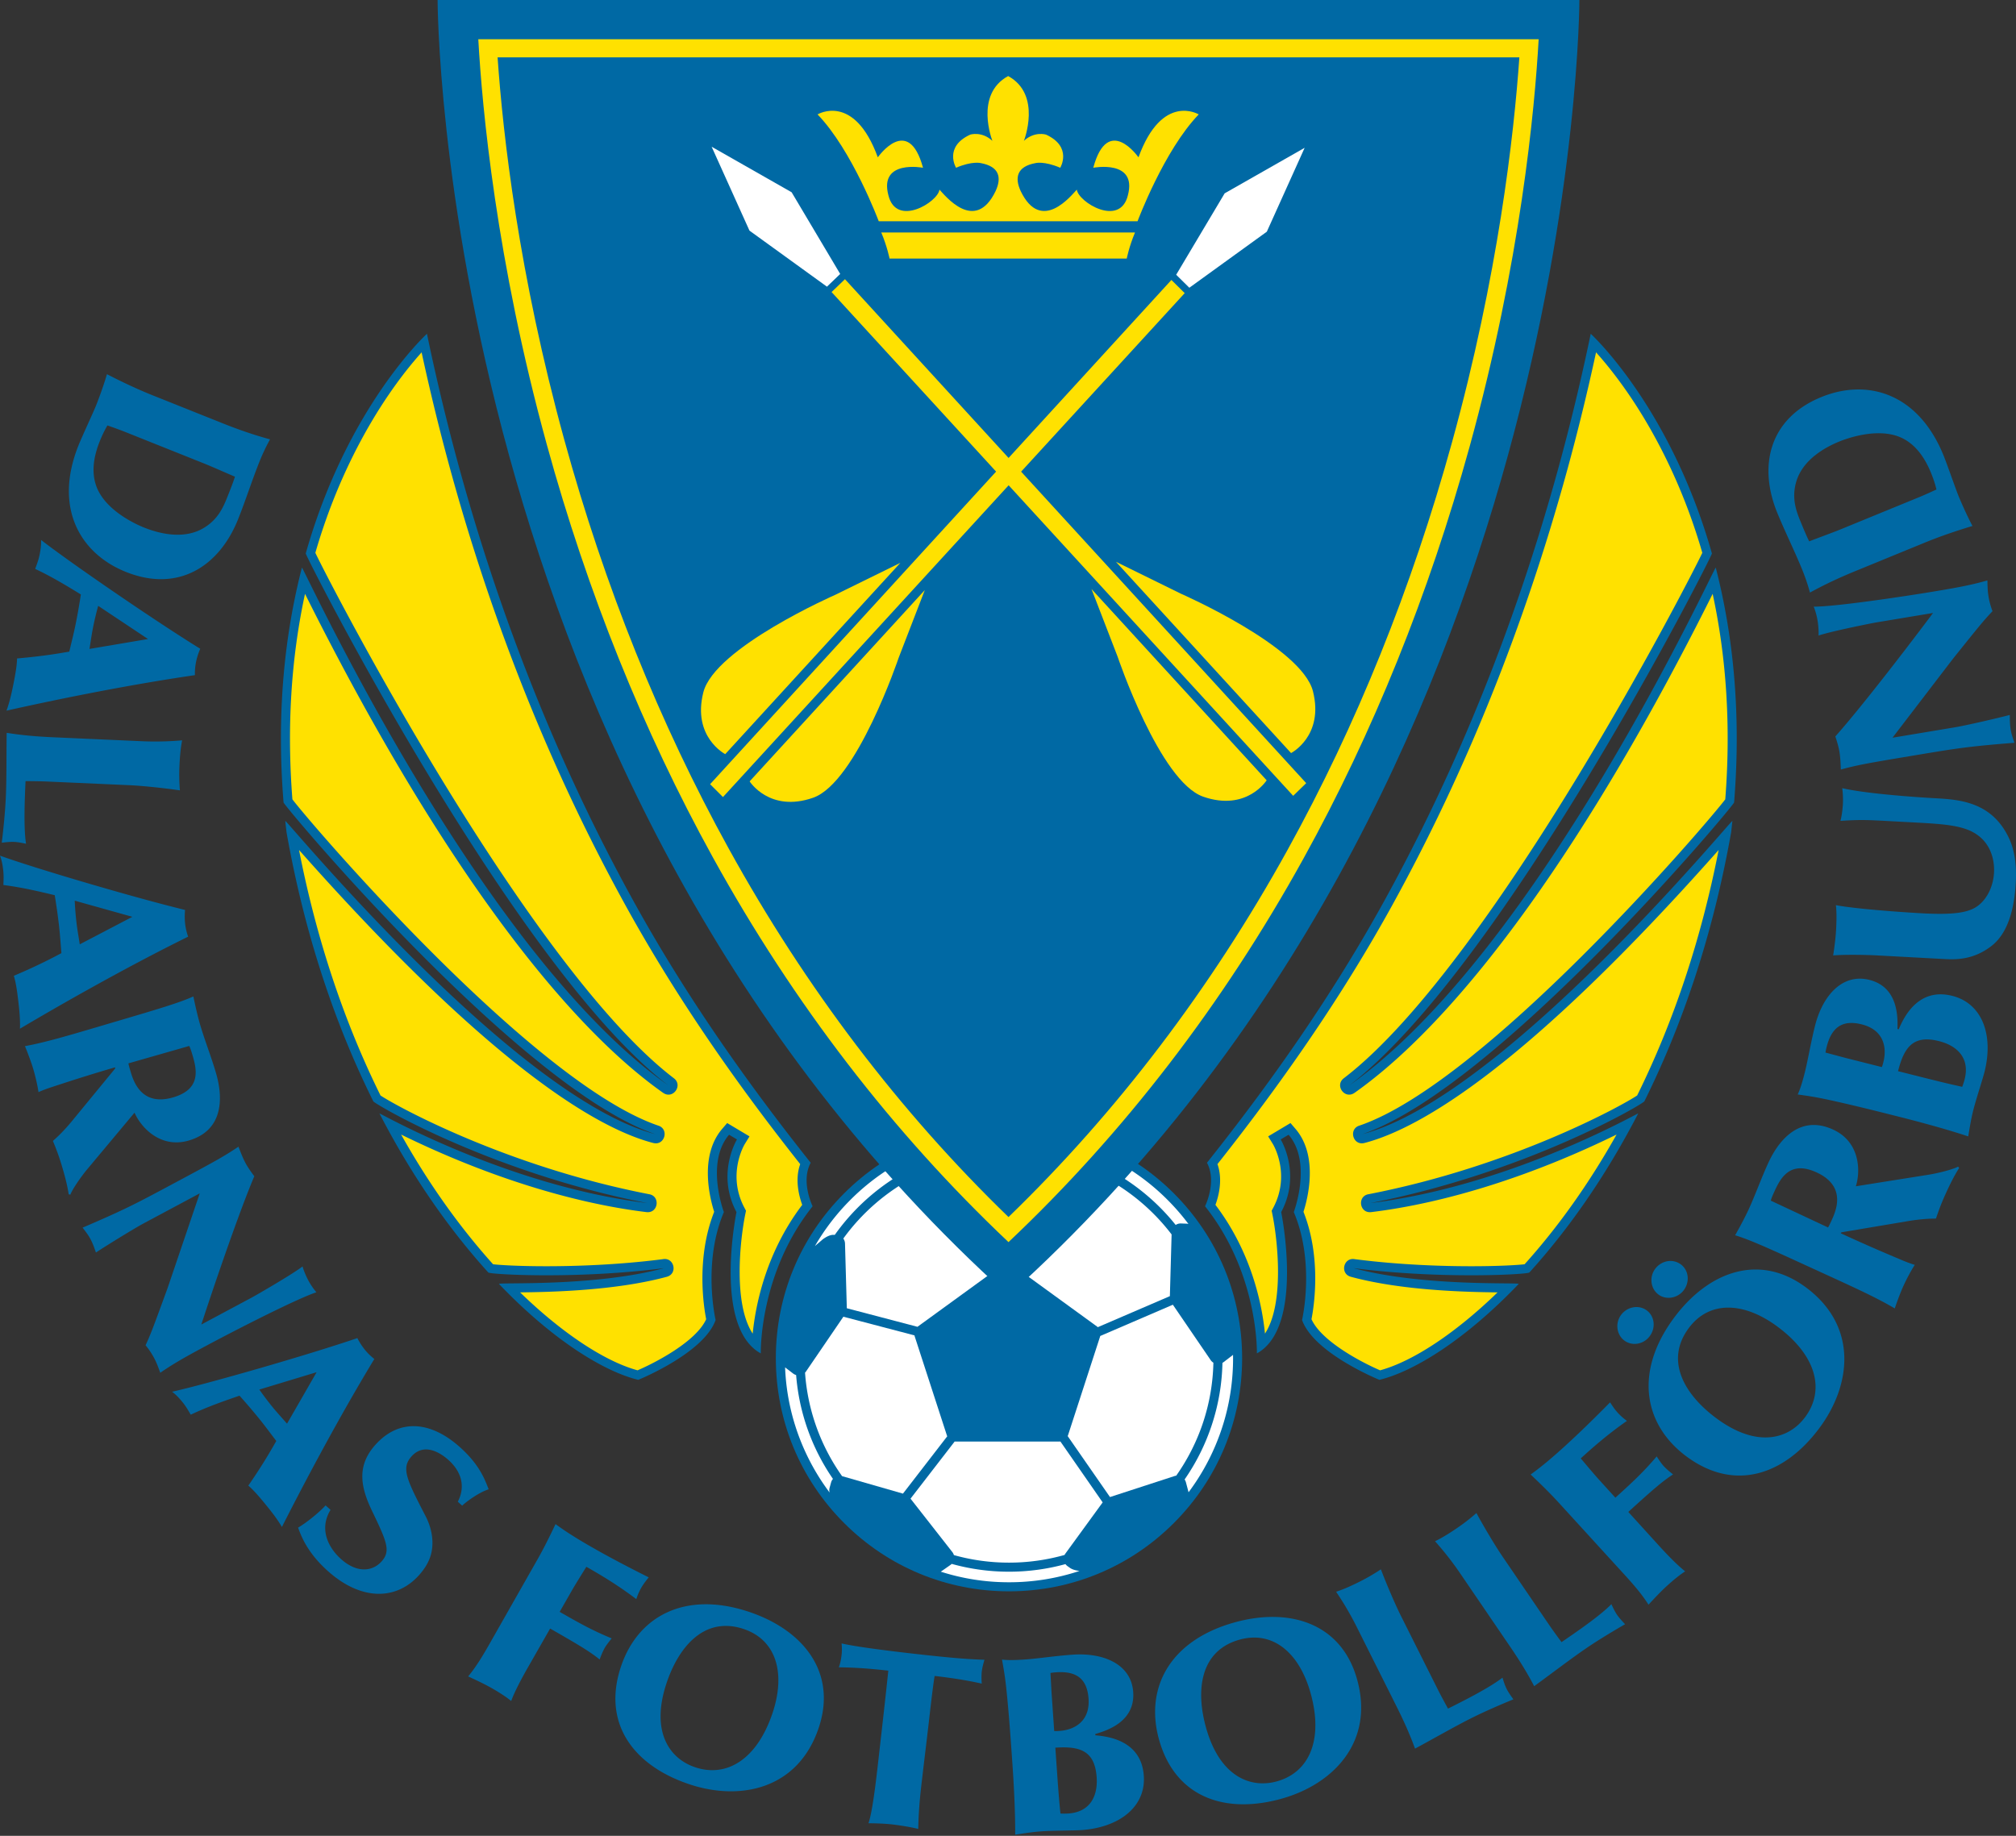 <svg version="1.1" id="Layer_1" xmlns="http://www.w3.org/2000/svg" x="0" y="0" viewBox="0 0 560 510" xml:space="preserve"><rect x="0" y="0" width="560" height="510" fill="#333333" stroke="none"/><style>.st0{fill:#0069a4}.st1{fill:#fff}.st2{fill:#ffe100}</style><path class="st0" d="M326.068 331.517c-12.232-12.232-28.496-18.969-45.795-18.969-17.299 0-33.562 6.737-45.795 18.969-12.232 12.232-18.969 28.496-18.969 45.795 0 17.299 6.737 33.562 18.969 45.795 12.232 12.232 28.496 18.969 45.795 18.969 17.299 0 33.562-6.737 45.795-18.969 12.232-12.232 18.969-28.496 18.969-45.795s-6.737-33.563-18.969-45.795z"/><path class="st1" d="M326.725 409.951a2.505 2.505 0 00-.482.105l-17.914 5.83-11.752-16.935c.028-.067.061-.132.084-.202l8.929-27.481c.013-.041.019-.083.03-.125l20.176-8.686 10.501 15.385c.205.301.464.541.755.719a56.474 56.474 0 01-10.327 31.39z"/><path class="st1" d="M330.159 414.555l-.738-2.771a2.477 2.477 0 00-.364-.781 58.962 58.962 0 0010.51-32.391c.103-.058.204-.12.301-.194l2.446-1.873c.069-.053.131-.113.194-.172.005.313.012.626.012.94 0 8.404-1.646 16.556-4.891 24.229a61.982 61.982 0 01-7.47 13.013z"/><path class="st0" d="M225.196 323.018c-17.968-22.59-34.82-46.577-49.228-72.7-20.272-36.755-36.537-77.174-48.343-120.132a608.597 608.597 0 01-9.028-37.463s-22.09 20.154-33.666 61.029c-.172.607 58.087 115.254 100.722 147.783-52.791-37.254-101.604-144.553-101.787-143.847-4.634 17.969-7.173 39.701-5.098 65.239.072.888 65.841 79.357 103.225 92.138-39.191-10.311-102.835-87.824-102.749-87 .108 1.04.223 2.087.346 3.139 5.173 29.221 13.84 54.089 24.103 74.742.379.763 32.71 19.852 76.11 28.275-39.254-4.793-74.584-25.258-74.392-24.886 9.335 18.06 19.865 32.751 30.232 44.172.485.535 24.386 1.931 48.803-1.205-19.6 5.264-46.336 3.867-45.832 4.395 14.843 15.522 29.08 24.302 38.677 26.631 0 0 18.215-7.362 21.491-16.627 0 0-3.71-15.843 2.294-29.977 0 0-5.195-13.752 1.449-21.49l2.191 1.309s-5.833 9.487-.139 20.183c0 0-6.564 31.973 6.752 39.254 0 0-.562-22.075 14.401-40.876-.001-.002-3.376-6.83-.534-12.086z"/><path class="st2" d="M177.1 380.68c-9.17-2.5-21.056-10.417-32.629-21.652 8.95-.1 26.541-.512 40.627-4.296l.184-.053c3.058-.886 1.973-5.457-1.157-4.874-12.61 1.62-24.555 1.96-32.355 1.96-7.821 0-13.058-.339-14.805-.549-9.43-10.486-18.002-22.58-25.549-36.037 23.227 11.389 47.187 18.989 68.082 21.541l.125.013c3.244.339 3.88-4.466.659-4.982-40.043-7.771-70.622-24.735-74.585-27.426-10.229-20.704-17.832-43.619-22.632-68.196 52.915 59.721 82.621 77.25 98.286 81.371l.168.039c3.169.743 4.407-3.931 1.286-4.855-34.781-11.891-96.248-83.573-101.583-90.623-1.561-19.942-.383-39.107 3.503-57.088 33.988 68.13 69.259 117.296 99.475 138.619l.073.048c2.712 1.797 5.502-2.146 2.905-4.106-21.529-16.426-47.142-54.528-64.838-83.6-18.334-30.121-32.467-57.57-34.744-62.354 5.855-20.26 14.343-35.133 20.473-44.087 3.594-5.25 6.815-9.126 9.047-11.608a612.471 612.471 0 008.081 32.968c11.859 43.149 28.199 83.752 48.566 120.681 12.946 23.474 28.825 46.993 48.517 71.861-1.55 4.34-.295 8.989.562 11.319-10.177 13.413-12.99 28.011-13.756 35.771-5.466-8.279-3.519-26.079-2.046-33.253l.182-.888-.426-.801c-4.959-9.316.011-17.599.062-17.682l1.336-2.172-6.2-3.702-1.38 1.608c-6.512 7.585-3.351 19.554-2.227 23.05-5.072 12.8-2.902 26.403-2.226 29.832-2.761 6.16-13.974 12.023-19.061 14.203z"/><path class="st0" d="M335.268 323.018c17.968-22.59 34.82-46.577 49.228-72.7 20.272-36.755 36.537-77.174 48.343-120.132a608.597 608.597 0 009.028-37.463s22.09 20.154 33.666 61.029c.172.607-58.087 115.254-100.722 147.783 52.792-37.254 101.605-144.553 101.787-143.847 4.634 17.969 7.173 39.701 5.098 65.239-.072.888-65.841 79.357-103.225 92.138 39.191-10.311 102.835-87.824 102.749-87-.108 1.04-.223 2.087-.346 3.139-5.173 29.221-13.84 54.089-24.103 74.742-.379.763-32.71 19.852-76.11 28.275 39.254-4.793 74.584-25.258 74.392-24.886-9.335 18.06-19.865 32.751-30.232 44.172-.486.535-24.386 1.931-48.803-1.205 19.6 5.264 46.336 3.867 45.832 4.395-14.843 15.522-29.08 24.302-38.677 26.631 0 0-18.215-7.362-21.491-16.627 0 0 3.71-15.843-2.294-29.977 0 0 5.195-13.752-1.449-21.49l-2.191 1.309s5.833 9.487.139 20.183c0 0 6.564 31.973-6.752 39.254 0 0 .562-22.075-14.401-40.876.002-.002 3.377-6.83.534-12.086z"/><path class="st2" d="M383.364 380.68c9.17-2.5 21.056-10.417 32.629-21.652-8.95-.1-26.541-.512-40.627-4.296l-.184-.053c-3.058-.886-1.973-5.457 1.157-4.874 12.61 1.62 24.555 1.96 32.355 1.96 7.821 0 13.058-.339 14.805-.549 9.43-10.486 18.002-22.58 25.549-36.037-23.227 11.389-47.187 18.989-68.082 21.541l-.125.013c-3.244.339-3.88-4.466-.659-4.982 40.043-7.771 70.622-24.735 74.585-27.426 10.229-20.704 17.832-43.619 22.632-68.196-52.915 59.721-82.621 77.25-98.286 81.371l-.168.039c-3.169.743-4.407-3.931-1.286-4.855 34.781-11.891 96.248-83.573 101.583-90.623 1.561-19.942.383-39.107-3.503-57.088-33.988 68.13-69.259 117.296-99.475 138.619l-.073.048c-2.712 1.797-5.502-2.146-2.905-4.106 21.529-16.426 47.142-54.528 64.838-83.6 18.334-30.121 32.467-57.57 34.744-62.354-5.855-20.26-14.343-35.133-20.473-44.087-3.594-5.25-6.815-9.126-9.047-11.608a613.42 613.42 0 01-8.081 32.968c-11.859 43.149-28.199 83.752-48.566 120.681-12.946 23.474-28.825 46.993-48.517 71.861 1.55 4.34.295 8.989-.562 11.319 10.177 13.413 12.99 28.011 13.756 35.771 5.466-8.279 3.519-26.079 2.046-33.253l-.182-.888.426-.801c4.959-9.316-.011-17.599-.062-17.682l-1.336-2.172 6.2-3.702 1.38 1.608c6.512 7.585 3.351 19.554 2.227 23.05 5.072 12.8 2.902 26.403 2.226 29.832 2.761 6.16 13.975 12.023 19.061 14.203z"/><path class="st1" d="M280.273 434.106a56.644 56.644 0 01-15.305-2.097 2.485 2.485 0 00-.427-.836l-11.618-14.84 12.263-15.878c.07.006.138.017.209.017h28.895c.09 0 .177-.012.265-.021l11.741 16.919-10.342 14.204c-.092.127-.169.26-.234.397a56.673 56.673 0 01-15.447 2.135zM223.623 381.327c.096-.1.187-.206.268-.325l10.382-15.212 19.75 5.185c.019.098.039.197.07.294l8.929 27.481c.029.088.068.17.105.253l-12.304 15.931-16.874-4.847-.041-.01a56.472 56.472 0 01-10.285-28.75zM234.253 344.071c10.328-14.258 27.108-23.553 46.02-23.553 18.403 0 34.787 8.801 45.172 22.412l-.479 17.144-20.029 8.623a2.513 2.513 0 00-.253-.217l-23.376-16.984a2.493 2.493 0 00-2.931 0L255 368.48c-.048.035-.088.076-.133.114l-19.64-5.156-.502-17.977a2.48 2.48 0 00-.472-1.39z"/><path class="st1" d="M236.258 333.297a62.042 62.042 0 0119.786-13.341c7.673-3.245 15.825-4.891 24.229-4.891s16.556 1.646 24.229 4.891a62.025 62.025 0 0119.786 13.341 62.841 62.841 0 015.835 6.724 2.435 2.435 0 00-.533-.081l-1.545-.057a2.48 2.48 0 00-1.467.414c-10.878-13.581-27.592-22.295-46.306-22.295-19.947 0-37.626 9.899-48.383 25.042l-.655.005c-.938.117-1.816.614-2.652 1.211l-2.216 1.903a62.195 62.195 0 019.892-12.866zM230.455 414.644a61.944 61.944 0 01-7.538-13.103 61.729 61.729 0 01-4.836-21.678l2.238 1.713c.255.195.537.331.827.414a58.947 58.947 0 0010.235 28.859 2.465 2.465 0 00-.521.966l-.413 1.489c-.123.445-.114.908.008 1.34zM280.273 439.559a61.998 61.998 0 01-18.961-2.943c.056-.033.114-.063.168-.1l2.526-1.764c.129-.09.245-.192.351-.3a59.17 59.17 0 0015.916 2.172c5.429 0 10.688-.737 15.686-2.109.153.208.339.396.56.554l.64.457c.604.431 1.394.709 2.699.89a62.018 62.018 0 01-19.585 3.143z"/><path class="st0" d="M121.555 0s0 217.113 158.583 359.906C438.721 217.113 438.721 0 438.721 0H121.555z"/><path class="st2" d="M280.138 345.067c-32.133-30.377-59.734-66.297-82.131-106.905-19.316-35.023-34.831-73.596-46.113-114.647-14.101-51.307-17.971-93.555-19.033-112.609h294.545c-1.077 19.171-4.993 61.792-19.205 113.263-11.307 40.95-26.829 79.426-46.135 114.358-22.358 40.458-49.891 76.255-81.928 106.54z"/><path class="st0" d="M280.138 338.101c-30.273-29.303-56.407-63.721-77.723-102.37-19.125-34.676-34.49-72.88-45.667-113.55-12.679-46.134-17.035-84.686-18.528-106.241h283.825c-1.513 21.737-5.916 60.601-18.696 106.889-11.202 40.569-26.573 78.677-45.688 113.263-21.278 38.502-47.345 72.799-77.523 102.009z"/><path class="st2" d="M280.056 64.592h35.221c-1.66 3.968-2.294 7.244-2.294 7.244h-65.886s-.634-3.276-2.294-7.244h35.253zM315.984 61.472s7.346-19.695 16.996-29.687c0 0-10.141-6.157-16.738 11.92 0 0-8.486-12.157-12.556 2.898 0 0 12.271-2.368 9.613 7.655-2.195 8.977-13.765 1.882-14.184-1.579-1.449 1.503-9.857 12.304-15.583.422-1.719-3.711-1.108-6.838 4.115-7.794 0 0 2.329-.636 6.863 1.295 0 0 3.488-5.781-3.936-9.205 0 0-3.181-1.021-6.158 1.727 0 0 5.072-12.845-4.376-17.999-9.448 5.154-4.376 17.999-4.376 17.999-2.978-2.748-6.159-1.727-6.159-1.727-7.423 3.424-3.936 9.205-3.936 9.205 4.534-1.931 6.863-1.295 6.863-1.295 5.224.957 5.835 4.083 4.115 7.794-5.726 11.881-14.134 1.081-15.583-.422-.419 3.46-11.989 10.556-14.184 1.579-2.657-10.023 9.613-7.655 9.613-7.655-4.07-15.055-12.556-2.898-12.556-2.898-6.597-18.077-16.738-11.92-16.738-11.92 9.65 9.993 16.996 29.687 16.996 29.687h71.889z"/><path class="st1" d="M197.678 40.764l22.218 12.648 13.49 22.697-3.677 3.53-21.522-15.569-10.509-23.306M362.403 41.06l-22.218 12.648-13.47 22.618 3.657 3.609 21.522-15.569 10.509-23.306"/><path class="st2" d="M310.438 182.395s11.696 34.716 23.783 38.927c12.087 4.211 17.627-4.55 17.627-4.55l-48.655-53.14 7.245 18.763zM309.979 156.062l48.65 53.145s9.215-4.747 6.085-17.158c-3.13-12.411-36.682-27.117-36.682-27.117l-18.053-8.87z"/><path class="st2" d="M329.088 81.429l-3.698-3.655-45.231 49.445-45.447-49.662-3.719 3.576 45.698 49.877-79.444 86.846 3.576 3.569 79.353-86.611 79.039 86.268 3.619-3.522-79.189-86.532z"/><path class="st2" d="M225.86 221.618c12.087-4.211 23.783-38.927 23.783-38.927l7.246-18.764-48.655 53.14c-.001 0 5.539 8.762 17.626 4.551zM201.452 209.503l48.65-53.145-18.053 8.87s-33.552 14.707-36.682 27.117c-3.13 12.411 6.085 17.158 6.085 17.158z"/><path class="st0" d="M62.134 117.705c4.177 1.669 8.502 3.159 12.872 4.347a56.544 56.544 0 00-2.945 6.233c-2.114 5.291-3.809 10.669-5.924 15.959-5.244 13.123-16.646 20.439-31.136 14.648-12.728-5.086-20.148-17.773-13.201-35.156.961-2.405 4.153-9.256 4.895-11.111.494-1.237 2.049-5.317 3.013-8.676 4.143 2.134 8.341 4.13 12.649 5.852l19.777 7.904zm-27.272 2.328c-1.632-.652-3.356-1.262-5.015-1.845-.46.772-1.232 2.137-2.139 4.404-1.538 3.848-2.632 8.669-.659 13.203 2.746 6.197 10.545 9.792 12.96 10.757 3.981 1.591 10.615 3.366 16.12.386 4.365-2.399 5.885-6.014 7.066-8.969 1.4-3.504 1.802-4.698 2.066-5.549-1.371-.548-6.379-2.789-8.599-3.675l-21.8-8.712zM55.628 180.234a17.967 17.967 0 00-1.177 3.687 15.926 15.926 0 00-.306 3.637c-20.395 2.969-41.374 7.405-52.343 9.866.799-2.178 1.338-4.485 1.793-6.733.484-2.393 1.101-5.439 1.143-7.771 7.591-.653 12.284-1.515 14.512-1.895.568-2.452 1.205-4.889 1.733-7.5a175.49 175.49 0 001.481-8.382c-3.126-1.916-7.843-4.833-12.692-7.098.485-1.336.927-2.455 1.221-3.905.147-.725.499-2.466.408-4.145 7.993 6.224 31.667 22.489 44.227 30.239zm-14.512-2.71l-13.841-9.217a85.199 85.199 0 00-1.395 5.832c-.411 2.03-.684 4.089-1.026 6.133l16.262-2.748zM39.391 205.914c4.494.2 8.373.002 11.198-.242-.456 2.35-.632 4.712-.741 7.151a53.265 53.265 0 00.122 6.745c-5.103-.746-10.989-1.304-13.868-1.432L13.28 217.12c-2.036-.091-4.146-.111-6.186-.127-.214 4.805-.573 12.862.139 17.411-1.672-.371-2.511-.482-3.354-.52-1.054-.047-2.397.115-3.387.22.445-3.683.94-8.476 1.125-12.615.231-5.174.146-11.177.235-17.913 3.702.609 7.765 1.012 12.75 1.234l24.789 1.104zM51.408 252.785a17.934 17.934 0 00.022 3.87c.136 1.176.419 2.41.834 3.553-18.476 9.13-37.053 19.837-46.723 25.569.086-2.319-.115-4.679-.377-6.957-.279-2.426-.636-5.513-1.317-7.743 7.016-2.969 11.212-5.24 13.214-6.29-.218-2.507-.366-5.022-.672-7.668a176.127 176.127 0 00-1.184-8.429c-3.566-.855-8.953-2.171-14.264-2.825.049-1.421.123-2.621-.047-4.091-.085-.735-.288-2.499-.893-4.068 9.524 3.446 37.066 11.592 51.407 15.079zm-14.639 1.91l-16.012-4.485a85.15 85.15 0 00.477 5.978c.237 2.058.614 4.1.921 6.15l14.614-7.643zM37.374 309.1l-13.269 15.876c-1.35 1.633-3.899 5.163-4.559 6.901l-.467-.094c-.375-2.512-1.041-5.016-1.775-7.499-.901-3.051-1.539-4.714-2.605-7.331.523-.463 2.863-2.465 5.863-6.206l11.375-13.851c.047-.091.093-.182.051-.324-.021-.071-.223-.011-.425.049a485.486 485.486 0 00-14.971 4.652c-2.002.668-4.024 1.265-5.895 2.126-.317-2.067-.853-4.377-1.46-6.435-.545-1.845-1.585-4.624-2.311-6.338 6.391-1.193 12.707-3.135 26.258-7.136 10.449-3.086 16.719-4.937 20.529-6.679.653 3.202 1.356 6.08 1.88 7.854 1.299 4.4 3.024 8.751 4.323 13.15.754 2.554 4.568 15.469-7.432 19.013-8.024 2.369-13.444-3.822-15.11-7.728zm-1.698-13.694c.1.588.31 1.297.561 2.149.775 2.626 2.934 9.934 11.9 7.287 7.686-2.269 6.56-7.569 5.366-11.614-.272-.923-.524-1.774-.931-2.657l-16.896 4.835zM69.997 360.43c1.178-.63 11.167-6.395 14.049-8.608.311 1.176 1.025 2.809 1.583 3.852a19.316 19.316 0 002.257 3.324c-5.819 1.939-23.374 10.996-30.254 14.677-4.462 2.388-8.987 4.809-13.108 7.685-.547-1.47-.99-2.743-1.688-4.048-.733-1.37-1.521-2.543-2.397-3.585 1.61-3.547 2.059-4.794 6.133-15.953l8.913-26.252-15.494 8.29c-2.789 1.492-10.877 6.491-13.34 8.145-.443-1.274-.885-2.548-1.513-3.722-.698-1.305-1.338-2.053-2.187-3.193 11.928-5.123 14.655-6.582 24.881-12.054 11.156-5.969 14.255-7.627 18.411-10.439.617 1.6 1.199 3.135 1.967 4.57.698 1.305 1.582 2.51 2.431 3.65-4.512 10.638-11.943 32.656-14.713 41.187l14.069-7.526zM99.27 371.728a17.945 17.945 0 002.098 3.253 15.936 15.936 0 002.613 2.549c-10.678 17.627-20.595 36.638-25.671 46.668-1.173-2.002-2.61-3.885-4.057-5.665-1.539-1.896-3.498-4.308-5.271-5.823 4.323-6.273 6.642-10.443 7.766-12.404-1.531-1.997-3.008-4.039-4.687-6.107a176.606 176.606 0 00-5.527-6.473c-3.467 1.194-8.718 2.979-13.549 5.281-.722-1.224-1.305-2.276-2.238-3.425-.466-.574-1.586-1.953-2.939-2.951 9.886-2.213 37.494-10.139 51.462-14.903zm-11.32 9.476l-15.916 4.82a85.285 85.285 0 003.614 4.786c1.306 1.608 2.721 3.128 4.081 4.692l8.221-14.298zM127.168 417.184c2.525-4.913.311-8.981-2.551-11.553-1.101-.989-6.313-5.483-10.307-1.039-2.96 3.294-1.329 6.46 4.045 16.864 1.032 2.061 2.106 5.294 1.666 8.773-.332 2.915-1.825 5.353-3.658 7.392-6.108 6.797-15.83 7.323-25.351-1.233-5.559-4.994-7.294-9.484-8.21-12.007 2.54-1.498 5.995-4.347 7.639-6.177l1.376 1.236c-3.348 5.497-.433 10.667 2.869 13.634 4.623 4.154 8.906 3.372 11.302.705 2.631-2.928 1.456-5.495-2.768-14.3-3.129-6.592-4.098-12.376 1.069-18.128 6.483-7.216 15.211-6.744 23.522.723 5.229 4.698 6.767 8.632 7.927 11.658-2.643.838-6.075 3.33-7.36 4.538l-1.21-1.086zM146.78 462.973c-1.57 2.746-3.668 6.566-4.788 9.57-1.21-1.015-3.131-2.276-5.315-3.524-2.056-1.175-4.409-2.277-6.633-3.306 2.189-2.635 3.997-5.65 5.706-8.64l13.4-23.592c1.849-3.234 3.47-6.518 5.166-10.082 3.417 2.52 7.044 4.674 10.448 6.62 4.368 2.497 9.804 5.362 15.439 8.178-.821.988-1.542 1.952-2.1 2.929a16.838 16.838 0 00-1.353 3.113c-5.649-4.282-10.852-7.256-13.871-8.982-1.111 1.794-2.983 4.772-4.065 6.664l-3.349 5.858c5.203 2.974 8.929 5.104 14.451 7.37-.582.72-1.472 1.83-1.926 2.624-.593 1.037-1.098 2.368-1.423 3.235-2.804-2.251-5.66-3.964-13.754-8.591l-6.033 10.556zM191.56 495.701c-15.659-5.202-24.305-16.962-19.098-32.638 4.676-14.075 17.801-21.196 35.497-15.318 15.097 5.015 24.605 16.765 19.486 32.174-5.695 17.144-21.771 20.47-35.885 15.782zm14.966-43.173c-10.673-3.545-17.915 4.641-21.394 15.114-4.41 13.274.699 20.897 8.002 23.323 8.918 2.962 17.254-2.416 21.487-15.157 3.656-11.007 1.034-20.247-8.095-23.28zM246.755 464.119c-3.529-.403-8.241-.871-13.745-.933.429-1.154.639-2.332.774-3.52.12-1.047.092-2.112-.017-3.115 3.701.847 11.11 1.835 19.785 2.825 9.116 1.041 15.086 1.582 19.912 1.708-.364 1.232-.631 2.263-.75 3.31-.128 1.117-.067 2.539-.008 3.324-4.281-.984-8.97-1.661-13.087-2.131-.498 3.056-1.04 7.805-1.646 13.113-.471 4.12-1.541 12.841-2.067 17.451-.479 4.19-.77 8.048-.841 11.931-2.1-.523-5.172-1.015-7.23-1.25-2.058-.235-4.582-.311-6.59-.328 1.11-3.198 2.107-11.928 2.554-15.839 1.004-8.799 2.073-18.157 2.956-26.546zM304.265 482.069c2.987.287 12.763 1.161 13.461 11.259.587 8.485-6.647 14.34-17.351 15.08-1.993.138-7.927.125-11.028.34-2.362.163-4.857.547-7.352.931.04-5.851-.336-13.435-.758-19.536-.466-6.732-.936-13.534-1.623-20.251-.458-4.478-.913-6.771-1.28-8.86 1.722.233 4.089.14 6.377-.018 3.617-.25 8.46-1.008 13.257-1.339 8.858-.612 16.29 2.82 16.813 10.393.572 8.275-7.416 10.73-10.542 11.65l.026.351zm-11.43-1.183c.521.034.965.004 1.481-.032 4.281-.296 8.486-2.771 8.059-8.942-.378-5.47-3.279-7.735-8.963-7.342-.443.031-.886.061-1.619.182.058.842.266 4.914.329 5.826l.713 10.308zm.32 4.629c.791 11.43.951 13.744 1.414 18.293.669.024 1.412.043 2.224-.013 5.979-.413 8.198-4.794 7.834-10.054-.509-7.364-4.607-8.701-11.472-8.226zM356.087 499.657c-15.882 4.474-29.635-.416-34.113-16.316-4.021-14.276 2.853-27.532 20.8-32.587 15.312-4.313 29.772.085 34.175 15.715 4.897 17.388-6.547 29.156-20.862 33.188zm-11.818-44.139c-10.825 3.049-12.23 13.888-9.238 24.511 3.792 13.464 12.296 16.911 19.703 14.825 9.045-2.548 12.931-11.675 9.291-24.598-3.145-11.165-10.497-17.346-19.756-14.738zM376.811 451.857a85.855 85.855 0 00-5.669-9.66c2.274-.747 4.423-1.745 6.606-2.839a53.125 53.125 0 005.831-3.393c1.836 4.82 4.216 10.231 5.507 12.807l10.234 20.423c.913 1.823 1.924 3.675 2.903 5.464 4.3-2.154 11.511-5.768 15.136-8.607.491 1.641.803 2.428 1.181 3.182.472.943 1.269 2.037 1.842 2.851-3.433 1.406-7.859 3.309-11.564 5.165-4.631 2.32-9.831 5.32-15.757 8.525-1.272-3.53-2.9-7.274-5.136-11.735l-11.114-22.183zM405.528 436.979a85.99 85.99 0 00-6.907-8.818c2.154-1.043 4.15-2.319 6.168-3.694a53.245 53.245 0 005.326-4.141c2.462 4.532 5.544 9.577 7.167 11.958l12.867 18.876c1.148 1.684 2.397 3.385 3.607 5.028 3.974-2.709 10.638-7.252 13.853-10.549.706 1.561 1.12 2.299 1.595 2.996.594.871 1.53 1.85 2.206 2.58-3.215 1.852-7.348 4.328-10.771 6.662-4.28 2.917-9.034 6.584-14.479 10.551-1.732-3.328-3.844-6.822-6.655-10.946l-13.977-20.503zM460.484 429.022c2.126 2.341 5.111 5.518 7.621 7.511-1.339.837-3.132 2.275-4.994 3.966-1.753 1.592-3.528 3.489-5.194 5.287-1.83-2.896-4.138-5.547-6.454-8.097l-18.295-20.035c-2.505-2.758-5.126-5.314-7.992-8.029 3.453-2.471 6.622-5.255 9.525-7.891 3.725-3.382 8.129-7.668 12.549-12.156.686 1.086 1.38 2.07 2.136 2.902a16.823 16.823 0 002.542 2.249c-5.818 4.049-10.255 8.079-12.829 10.417 1.363 1.611 3.616 4.312 5.081 5.925l4.537 4.995c4.437-4.029 7.614-6.914 11.476-11.467.505.776 1.286 1.966 1.9 2.642.803.885 1.913 1.776 2.637 2.353-3.007 1.971-5.52 4.158-12.421 10.426l8.175 9.002zM451.225 372.421c-2.203-1.631-2.602-4.872-.93-7.132 1.717-2.319 4.934-2.884 7.137-1.254 2.147 1.589 2.59 4.771.829 7.15-1.716 2.32-4.889 2.825-7.036 1.236zm54.225 24.212c-9.817 13.262-23.684 17.819-36.961 7.992-11.921-8.824-14.602-23.513-3.509-38.5 9.465-12.787 23.59-18.165 36.641-8.505 14.52 10.748 12.678 27.059 3.829 39.013zm-37.723-38.234c-1.673 2.26-4.889 2.825-7.036 1.236-2.203-1.631-2.602-4.872-.93-7.132 1.717-2.319 4.877-2.926 7.137-1.253 2.203 1.63 2.545 4.829.829 7.149zm1.353 10.576c-6.691 9.04-1.166 18.469 7.704 25.035 11.243 8.322 20.077 5.839 24.655-.346 5.591-7.553 3.074-17.149-7.716-25.136-9.322-6.901-18.92-7.284-24.643.447zM515.511 329.555l20.434-3.252c2.091-.344 6.331-1.331 7.97-2.208l.291.377c-1.367 2.141-2.51 4.466-3.589 6.82-1.326 2.893-1.937 4.565-2.853 7.239-.698.005-3.779-.022-8.497.827l-17.675 2.97c-.095.038-.189.076-.251.21-.031.067.161.155.353.243a485.76 485.76 0 0014.343 6.328c1.948.811 3.865 1.69 5.841 2.27-1.119 1.767-2.233 3.861-3.127 5.811-.802 1.749-1.843 4.527-2.422 6.297-5.601-3.3-11.639-5.985-24.483-11.87-9.905-4.539-15.848-7.262-19.865-8.451 1.612-2.843 2.973-5.475 3.743-7.156 1.911-4.171 3.469-8.584 5.38-12.755 1.11-2.421 6.719-14.664 18.094-9.452 7.605 3.484 7.623 11.713 6.313 15.752zm-7.715 11.44c.31-.509.619-1.182.988-1.989 1.141-2.489 4.315-9.417-4.184-13.312-7.285-3.338-9.918 1.397-11.675 5.231-.401.874-.771 1.682-1.044 2.615l15.915 7.455zM527.415 285.946c1.201-2.749 5.072-11.769 14.887-9.292 8.247 2.081 11.562 10.778 8.937 21.181-.489 1.937-2.346 7.573-3.107 10.586-.579 2.296-.991 4.787-1.401 7.277-5.548-1.858-12.873-3.859-18.803-5.356-6.543-1.652-13.154-3.32-19.751-4.756-4.398-.958-6.72-1.238-8.819-1.539.757-1.564 1.405-3.843 1.966-6.067.887-3.515 1.673-8.353 2.85-13.017 2.173-8.609 7.745-14.605 15.106-12.747 8.042 2.03 7.891 10.386 7.794 13.643l.341.087zm-4.678 10.495c.195-.485.304-.915.43-1.418 1.05-4.161.005-8.927-5.992-10.441-5.316-1.342-8.371.711-9.765 6.235-.109.43-.217.861-.33 1.595.818.206 4.753 1.276 5.639 1.499l10.018 2.53zm4.498 1.135c11.11 2.804 13.359 3.372 17.825 4.346.231-.628.48-1.329.68-2.118 1.467-5.811-2.007-9.283-7.119-10.573-7.157-1.805-9.702 1.673-11.386 8.345zM521.464 265.419c-4.001-.216-9.772-.232-12.249.004.437-2.866.701-5.149.809-7.144.124-2.29.19-4.806-.053-6.82 5.575 1.043 17.916 1.933 23.952 2.259 8.001.433 11.762-.105 14.22-1.305 3.255-1.602 5.51-5.556 5.75-9.989.208-3.842-1.094-9.692-7.654-12.048-3.383-1.22-7.661-1.526-13.907-1.864l-8.423-.456c-5.826-.315-7.584-.336-12.67-.019.353-1.315.597-3.228.677-4.706.084-1.551-.034-3.262-.185-4.382 5.976 1.435 19.296 2.452 26.104 2.82 6.879.372 15.351 1.201 20.045 10.718 1.777 3.579 2.317 7.906 2.057 12.708-.376 6.945-2.024 13.969-6.798 17.638-5.215 4.015-10.269 3.742-13.357 3.575l-18.318-.989zM521.215 172.906c-1.317.22-12.627 2.479-16.066 3.652.083-1.214-.07-2.989-.265-4.156a19.258 19.258 0 00-1.073-3.872c6.133.028 25.665-2.926 33.361-4.208 4.992-.832 10.054-1.675 14.879-3.079.047 1.567.058 2.916.301 4.375.255 1.533.625 2.896 1.121 4.164-2.662 2.844-3.487 3.881-10.922 13.146l-16.856 22.011 17.334-2.888c3.12-.52 12.383-2.663 15.247-3.44.011 1.348.021 2.697.24 4.011.243 1.46.609 2.374 1.048 3.726-12.94 1.031-15.991 1.539-27.431 3.445-12.48 2.079-15.947 2.657-20.785 3.988-.072-1.713-.131-3.354-.399-4.959-.243-1.46-.694-2.885-1.133-4.237 7.683-8.631 21.779-27.107 27.137-34.3l-15.738 2.621zM515.041 158.79c-4.163 1.706-8.306 3.645-12.272 5.831a56.514 56.514 0 00-2.22-6.527c-2.161-5.272-4.685-10.315-6.846-15.587-5.361-13.076-2.258-26.264 12.18-32.183 12.683-5.199 26.839-1.246 33.94 16.075.982 2.396 3.455 9.539 4.213 11.388.505 1.232 2.226 5.245 3.871 8.329-4.461 1.349-8.866 2.835-13.159 4.595l-19.707 8.079zm17.975-20.643c1.626-.667 3.289-1.428 4.887-2.163-.207-.875-.601-2.393-1.527-4.652-1.572-3.834-4.14-8.059-8.711-9.944-6.284-2.542-14.388.3-16.794 1.287-3.967 1.627-9.968 4.966-11.851 10.936-1.467 4.76-.045 8.415 1.162 11.359 1.432 3.492 1.974 4.629 2.376 5.424 1.366-.56 6.523-2.434 8.734-3.341l21.724-8.906z"/></svg>